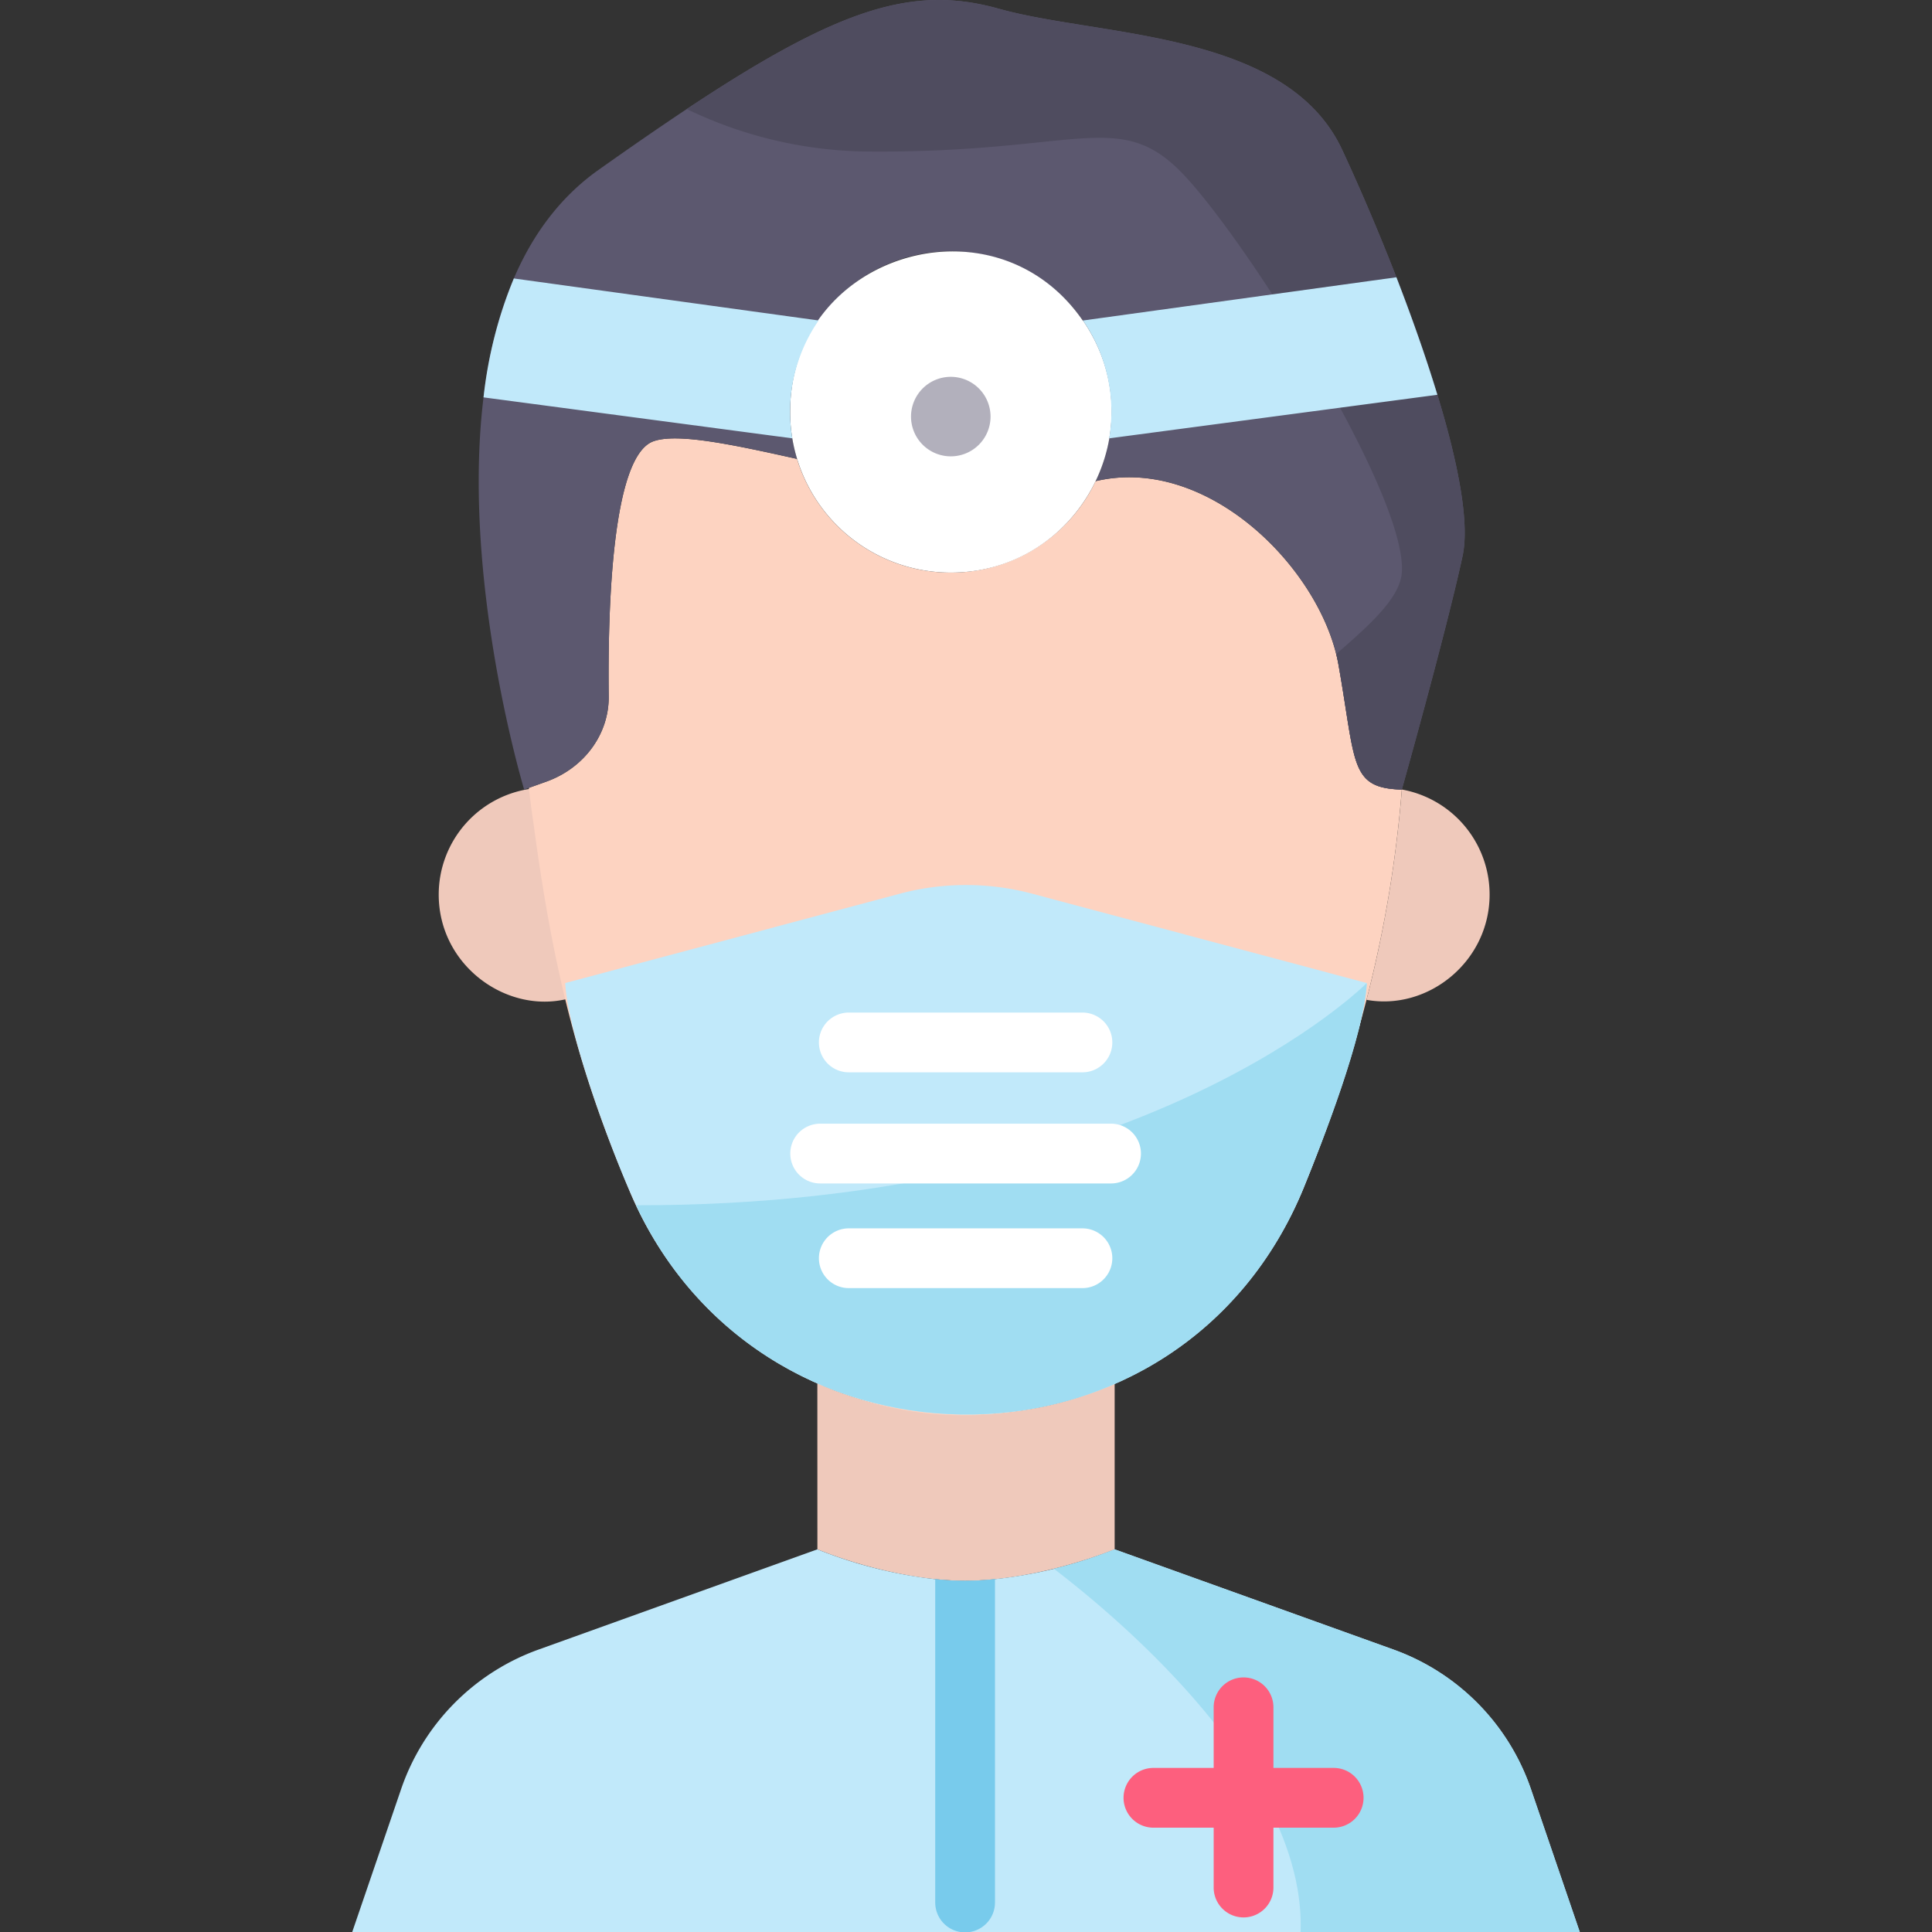 <?xml version="1.0" encoding="UTF-8"?> <svg xmlns="http://www.w3.org/2000/svg" xmlns:xlink="http://www.w3.org/1999/xlink" xmlns:svgjs="http://svgjs.com/svgjs" width="512" height="512" x="0" y="0" viewBox="0 0 400 400" style="enable-background:new 0 0 512 512" xml:space="preserve" class=""><rect x="0" y="0" width="400" height="400" fill="#333333" stroke="none"/> <g> <g fill="#c5836a"> <path d="m117.491 206.8c-12.568 3.142-26.66-6.862-26.66-21.594a22.129 22.129 0 0 1 19.445-21.952 261.286 261.286 0 0 0 7.215 43.546z" fill="#efc9bb" data-original="#c5836a" class=""></path> <path d="m230.778 286.372v34.4s-15.515 6.5-30.969 6.5c-15.319 0-30.577-6.5-30.577-6.5l-.01-34.4c18.455 8.484 42.134 8.928 61.556 0z" fill="#efc9bb" data-original="#c5836a" class=""></path> <path d="m308.406 185.207c0 13.906-12.791 24.106-25.483 21.8a256.246 256.246 0 0 0 7.318-43.546 22.1 22.1 0 0 1 18.165 21.746z" fill="#efc9bb" data-original="#c5836a" class=""></path> </g> <path d="m290.231 163.478c-2.324 29-9.376 55.593-20.366 82.537-16.562 40.3-62.727 57.208-99.679 40.782a5.485 5.485 0 0 1 -.972-.409 75.38 75.38 0 0 1 -39.094-40.373c-9.784-23.235-15.355-43.217-19.65-75.425-.358-2.405-.665-4.81-.972-7.266v-.2l3.582-1.28c7.88-2.814 13.048-9.876 12.946-17.705-.2-18.216.665-49.583 9.211-52.756 4.861-1.791 16.272.614 29.781 3.633a33.252 33.252 0 0 0 61.813 4.605c23.334-5.526 46.821 18.371 50.3 38.071 3.633 20.464 2.252 25.479 13.1 25.786z" fill="#fdd3c1" data-original="#d89b80" class=""></path> <path d="m302.819 115.074c-3.33 15.505-12.588 48.4-12.588 48.4-10.845-.309-9.464-5.319-13.1-25.783-.134-.753-.3-1.516-.484-2.279-4.784-19.206-27.371-41.1-49.814-35.793a33.28 33.28 0 0 0 -2.608-33.268h-.052a33.263 33.263 0 0 0 -59.154 28.66c-13.5-3.021-24.918-5.423-29.783-3.629-8.537 3.165-9.413 34.536-9.207 52.752.1 7.825-5.062 14.886-12.948 17.7l-3.577 1.278-.98.361s-9.412-31.113-9.412-63.8c0-24.927 5.474-50.762 24.763-64.473 6.68-4.732 12.752-8.928 18.309-12.619 31.656-21.021 46.935-25.753 64.687-20.753 20.835 5.835 59.515 4.453 71.03 29.226 3.475 7.464 7.464 16.732 11.207 26.351 3.123 8.082 6.082 16.422 8.494 24.35 4.248 13.917 6.698 26.412 5.217 33.319z" fill="#5c586f" data-original="#5c586f" class=""></path> <path d="m282.974 203.527c-.532 10.777-9.1 32.658-13.1 42.474-25.275 61.608-110.712 62.159-138.195 3.536-4.527-9.65-14.149-35.347-14.65-46.01l69.389-18.527a53.234 53.234 0 0 1 27.175 0z" fill="#c1e9fa" data-original="#c1e9fa"></path> <path d="m327.076 400h-254.152l10.113-29.556a46.8 46.8 0 0 1 28.484-28.928l57.711-20.742a94.162 94.162 0 0 0 24.392 6.175 57.273 57.273 0 0 0 12.371-.01 93.427 93.427 0 0 0 24.783-6.165l57.711 20.742a46.849 46.849 0 0 1 28.484 28.928z" fill="#c1e9fa" data-original="#c1e9fa"></path> <path d="m327.076 400h-57.8c1.123-32.113-36.67-64.175-51.082-75.206a95.4 95.4 0 0 0 12.587-4.02l57.711 20.742a46.849 46.849 0 0 1 28.484 28.928z" fill="#a0ddf2" data-original="#a0ddf2"></path> <path d="m282.974 203.527c-.532 10.777-9.1 32.658-13.1 42.474-25.275 61.608-110.712 62.159-138.195 3.536 105.721.176 151.295-46.01 151.295-46.01z" fill="#a0ddf2" data-original="#a0ddf2"></path> <path d="m302.819 115.074c-3.33 15.505-12.588 48.4-12.588 48.4-10.845-.309-9.464-5.319-13.1-25.783-.134-.753-.3-1.516-.484-2.279 6.958-6.041 13.206-11.608 13.587-16.865 1.165-15.99-32.175-68.886-45.391-82.608s-21.855-4.072-66.072-4.577a88 88 0 0 1 -36.587-8.784c31.656-21.018 46.935-25.75 64.687-20.75 20.835 5.835 59.515 4.453 71.03 29.226 3.475 7.464 7.464 16.732 11.207 26.351 3.123 8.082 6.082 16.422 8.494 24.35 4.248 13.917 6.698 26.412 5.217 33.319z" fill="#4f4c5f" data-original="#4f4c5f"></path> <path d="m196.845 118.55a33.244 33.244 0 0 1 -33.26-33.26c0-32.552 42.133-45.587 60.585-18.933h.051c15.32 22.343-.869 52.193-27.376 52.193z" fill="#ffffff" data-original="#ffffff" class=""></path> <path d="m229.644 90.755a33.284 33.284 0 0 0 -5.422-24.4l64.886-8.948c3.123 8.072 6.082 16.412 8.484 24.329z" fill="#c1e9fa" data-original="#c1e9fa"></path> <path d="m164.036 90.755-63.927-8.484a89.835 89.835 0 0 1 6.278-24.619l63.1 8.7a33.217 33.217 0 0 0 -5.451 24.403z" fill="#c1e9fa" data-original="#c1e9fa"></path> <path d="m205.081 86.245a8.232 8.232 0 1 1 -8.227-8.227 8.237 8.237 0 0 1 8.227 8.227z" fill="#b2b0bc" data-original="#b2b0bc" class=""></path> <path d="m175.813 222.012h48.372a6.186 6.186 0 0 0 0-12.371h-48.372a6.186 6.186 0 1 0 0 12.371z" fill="#ffffff" data-original="#ffffff" class=""></path> <path d="m230.113 232.648h-60.228a6.186 6.186 0 1 0 0 12.371h60.228a6.186 6.186 0 0 0 0-12.371z" fill="#ffffff" data-original="#ffffff" class=""></path> <path d="m224.185 254.318h-48.372a6.186 6.186 0 1 0 0 12.371h48.372a6.186 6.186 0 0 0 0-12.371z" fill="#ffffff" data-original="#ffffff" class=""></path> <path d="m276.123 366.029h-12.474v-12.472a6.186 6.186 0 1 0 -12.371 0v12.472h-12.473a6.186 6.186 0 0 0 0 12.372h12.473v12.473a6.186 6.186 0 0 0 12.371 0v-12.474h12.474a6.186 6.186 0 1 0 0-12.372z" fill="#fd5f7e" data-original="#fd5f7e" class=""></path> <path d="m206 326.939v66.875a6.186 6.186 0 1 1 -12.371 0v-66.865a57.273 57.273 0 0 0 12.371-.01z" fill="#78cbec" data-original="#78cbec" class=""></path> </g> </svg> 